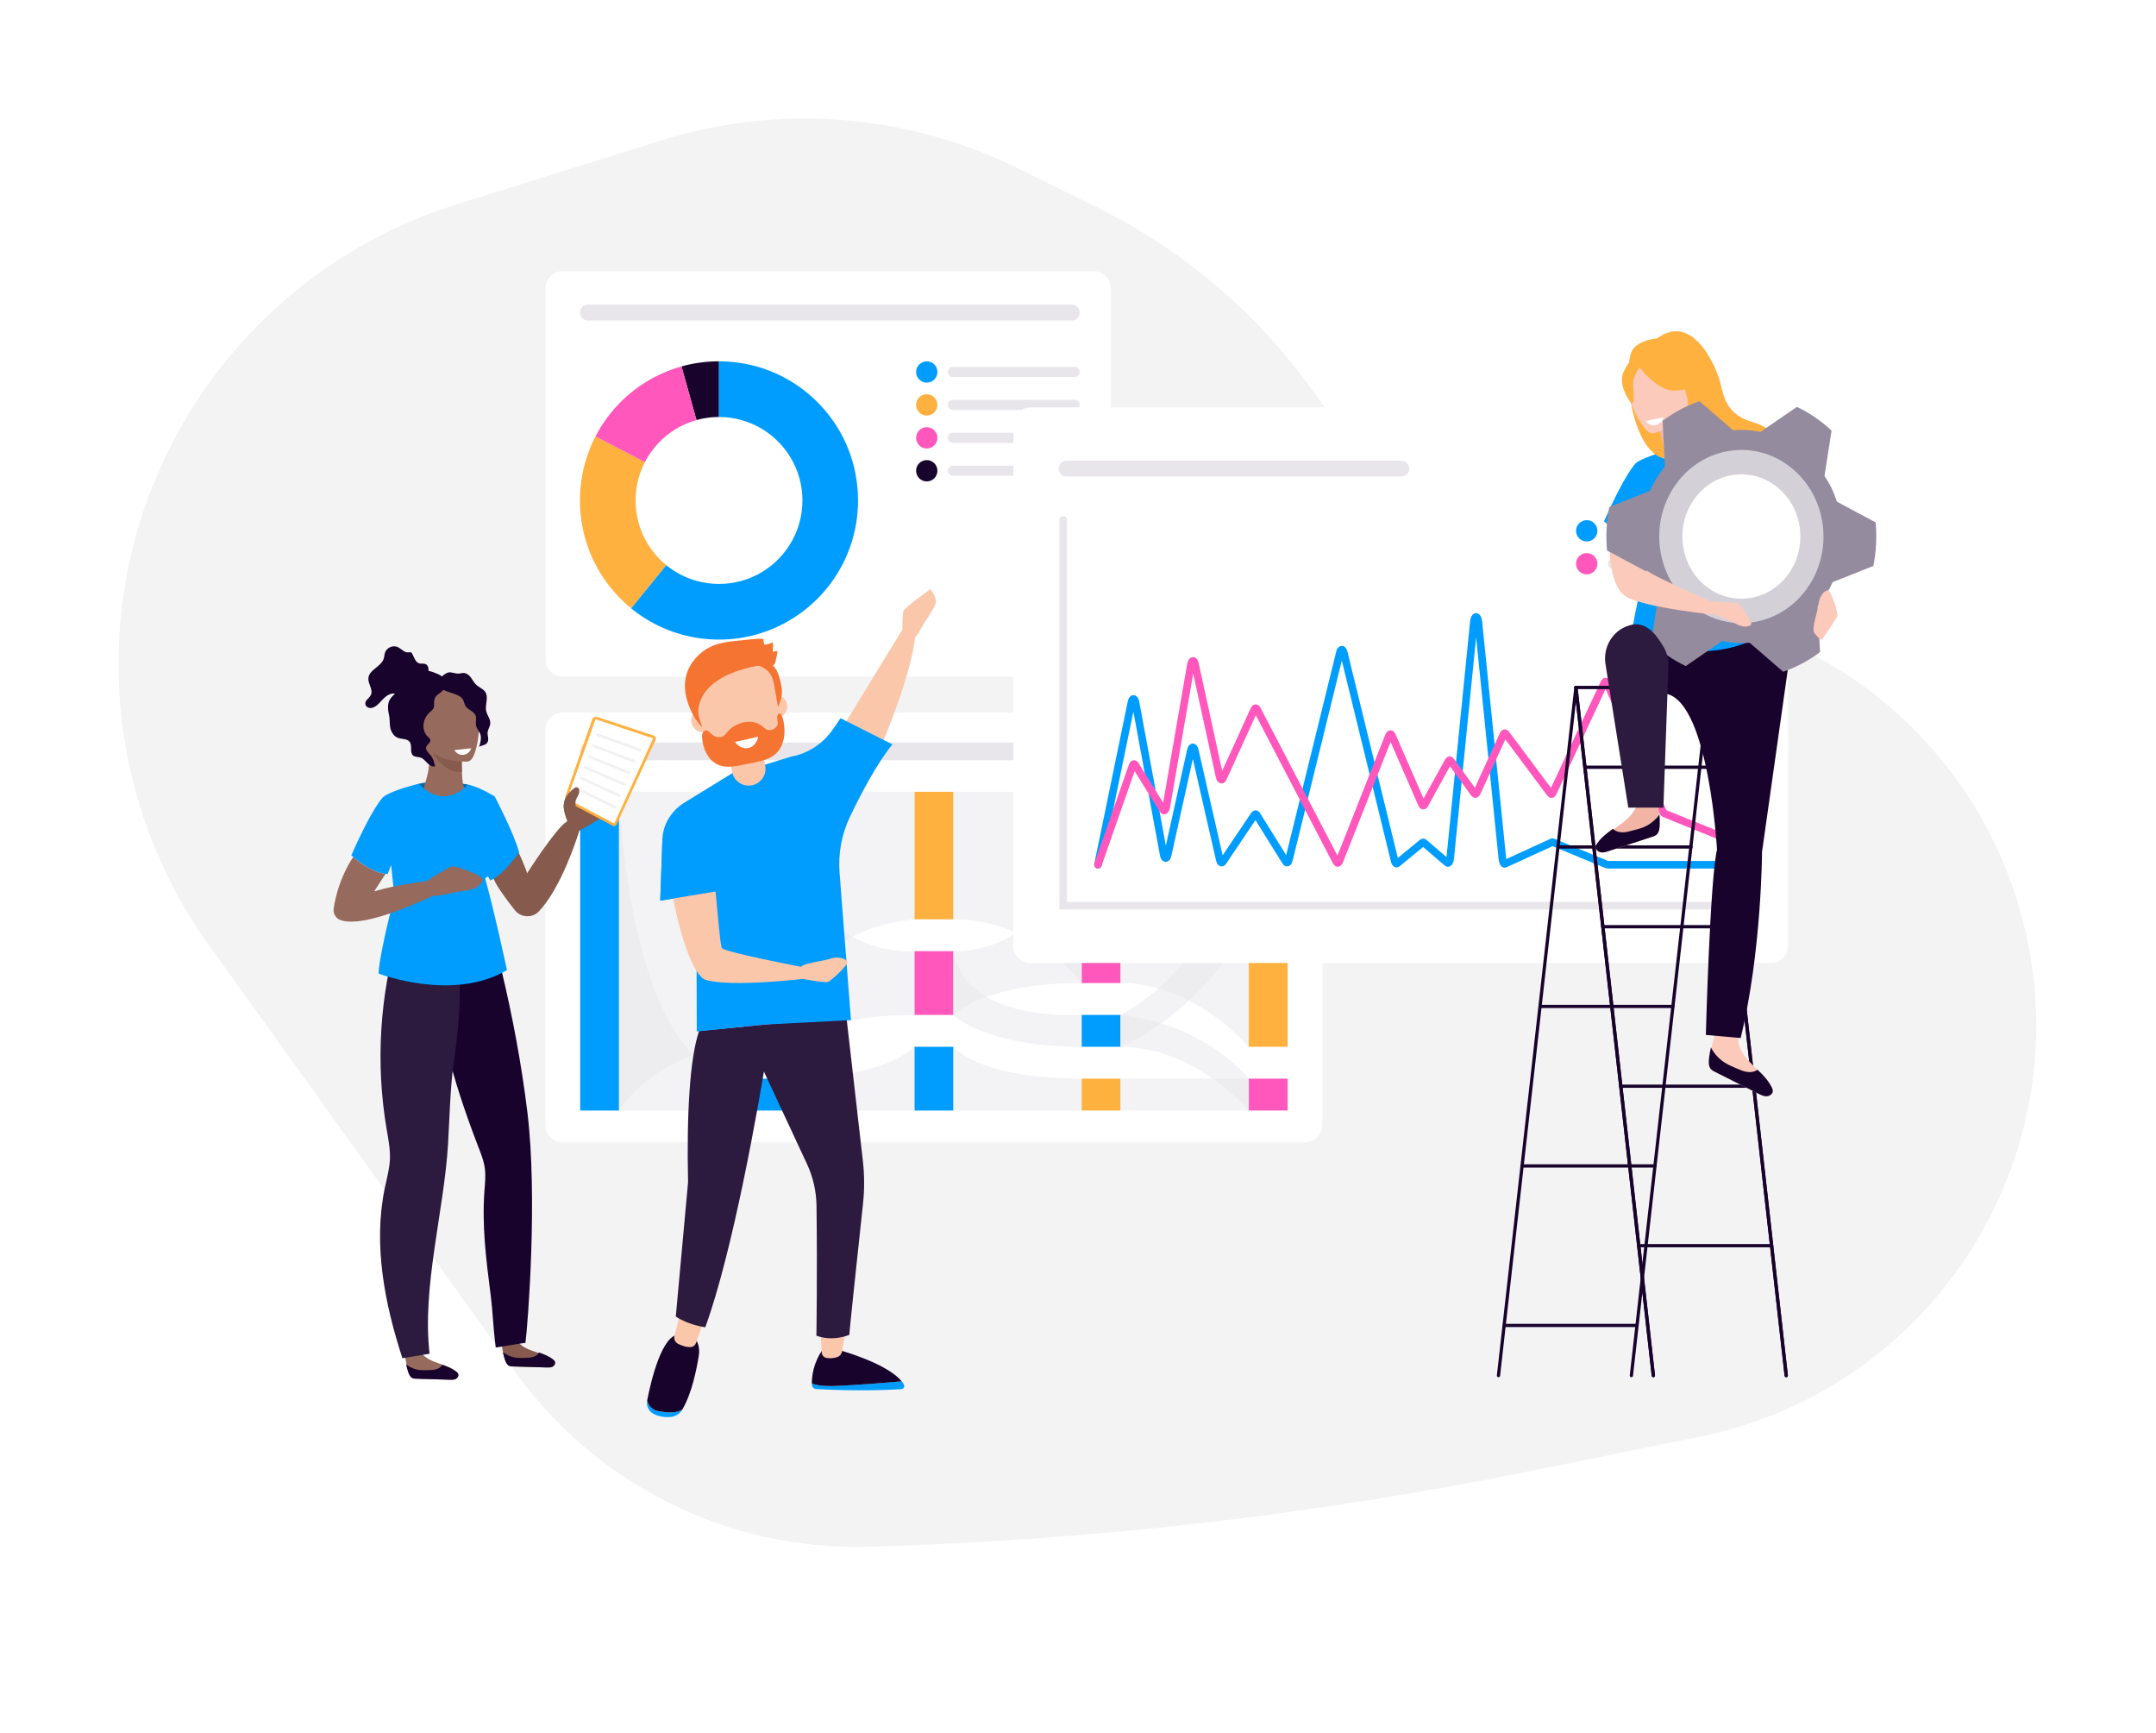 <svg width="1328" height="1067" viewBox="0 0 1328 1067" fill="none" xmlns="http://www.w3.org/2000/svg">
<g clip-path="url(#clip0_1017_1294)">
<path d="M407.313 86.479L281.257 125.83C223.61 143.825 172.822 178.995 135.691 226.628C54.778 330.434 51.924 475.139 128.697 582.048L317.413 844.87C367.443 914.555 448.792 954.862 534.542 952.475C672.097 948.635 809.059 932.965 943.926 905.631L1047.08 884.72C1196.79 854.376 1287.66 701.504 1242.78 555.492C1214.63 463.952 1138.18 395.481 1044.11 377.559L1009.46 370.959C928.723 355.579 857.107 309.44 809.734 242.277C775.291 193.451 729.173 154.026 675.583 127.595L626.954 103.612C558.649 69.916 480.008 63.783 407.313 86.479Z" fill="#F3F3F4"/>
<g filter="url(#filter0_d_1017_1294)">
<path d="M803.974 438.825H346.527C340.713 438.825 336 443.539 336 449.354V692.831C336 698.647 340.713 703.361 346.527 703.361H803.974C809.788 703.361 814.501 698.647 814.501 692.831V449.354C814.501 443.539 809.788 438.825 803.974 438.825Z" fill="white"/>
</g>
<path d="M693.441 457.265H362.265C359.554 457.265 357.356 459.463 357.356 462.174V463.24C357.356 465.951 359.554 468.149 362.265 468.149H693.441C696.152 468.149 698.349 465.951 698.349 463.24V462.174C698.349 459.463 696.152 457.265 693.441 457.265Z" fill="#E8E6EA"/>
<path d="M381.292 487.589H357.356V683.868H381.292V487.589Z" fill="#009DFF"/>
<path d="M484.258 487.589H460.322V644.607H484.258V487.589Z" fill="#FF57BB"/>
<path d="M484.258 664.23H460.322V683.854H484.258V664.23Z" fill="#009DFF"/>
<path d="M587.212 487.589H563.276V566.098H587.212V487.589Z" fill="#FFB140"/>
<path d="M587.212 585.722H563.276V624.983H587.212V585.722Z" fill="#FF57BB"/>
<path d="M587.212 644.607H563.276V683.869H587.212V644.607Z" fill="#009DFF"/>
<path d="M690.177 487.589H666.241V605.359H690.177V487.589Z" fill="#FF57BB"/>
<path d="M690.177 664.23H666.241V683.854H690.177V664.23Z" fill="#FFB140"/>
<path d="M690.177 624.982H666.241V644.606H690.177V624.982Z" fill="#009DFF"/>
<path d="M793.144 487.589H769.208V566.098H793.144V487.589Z" fill="#009DFF"/>
<path d="M793.144 664.23H769.208V683.854H793.144V664.23Z" fill="#FF57BB"/>
<path d="M793.144 585.723H769.208V644.608H793.144V585.723Z" fill="#FFB140"/>
<path opacity="0.5" d="M381.292 683.868C381.292 683.868 404.846 644.607 460.31 644.607V487.589H381.292V683.868Z" fill="#E8E6EA"/>
<path opacity="0.5" d="M460.323 664.232V683.856H381.306V487.576C381.306 487.576 386.201 664.218 460.323 664.218V664.232Z" fill="#E8E6EA"/>
<path opacity="0.5" d="M484.258 683.869H563.275V644.607C563.275 644.607 546.103 664.231 484.258 664.231V683.855V683.869Z" fill="#E8E6EA"/>
<path opacity="0.5" d="M484.258 487.589H563.275V566.098C563.275 566.098 484.521 569.731 484.521 644.87L484.258 487.589Z" fill="#E8E6EA"/>
<path opacity="0.5" d="M484.521 644.87C484.521 644.87 503.404 624.983 563.275 624.983V585.722C563.275 585.722 484.258 592.948 484.258 487.589L484.521 644.87Z" fill="#E8E6EA"/>
<path opacity="0.5" d="M587.225 487.589H666.242V605.359C666.242 605.359 637.241 566.098 587.225 566.098V487.589Z" fill="#E8E6EA"/>
<path opacity="0.5" d="M587.225 624.983C587.225 624.983 605.66 605.359 666.242 605.359V487.589C666.242 487.589 661.821 585.722 587.225 585.722V624.983Z" fill="#E8E6EA"/>
<path opacity="0.5" d="M666.242 664.231V683.855H587.225V644.594C587.225 644.594 601.949 664.218 666.242 664.218V664.231Z" fill="#E8E6EA"/>
<path opacity="0.5" d="M587.225 624.984C587.225 624.984 606.476 644.608 666.242 644.608V624.984C666.242 624.984 594.883 630.327 587.225 585.723" fill="#E8E6EA"/>
<path opacity="0.5" d="M690.191 605.359C690.191 605.359 729.93 602.187 769.209 644.62V585.735C769.209 585.735 690.191 559.096 690.191 487.602V605.372V605.359Z" fill="#E8E6EA"/>
<path opacity="0.5" d="M690.191 644.607C736.194 644.607 769.209 683.869 769.209 683.869V664.245C737.036 627.774 690.191 624.983 690.191 624.983V644.607Z" fill="#E8E6EA"/>
<path opacity="0.5" d="M769.209 664.23H690.191V683.854H769.209V664.23Z" fill="#E8E6EA"/>
<path opacity="0.5" d="M690.191 624.983C690.191 624.983 762.274 591.131 769.209 487.589V566.098C769.209 566.098 747.629 618.047 690.191 644.607" fill="#E8E6EA"/>
<g filter="url(#filter1_d_1017_1294)">
<path d="M673.729 167H346.54C340.726 167 336.013 171.714 336.013 177.529V406.147C336.013 411.962 340.726 416.676 346.54 416.676H673.729C679.543 416.676 684.256 411.962 684.256 406.147V177.529C684.256 171.714 679.543 167 673.729 167Z" fill="white"/>
</g>
<path d="M400.884 337.824C398.2 334.034 396.015 329.861 394.436 325.4C392.897 321.069 391.936 316.463 391.607 311.685C391.528 310.527 391.476 309.356 391.476 308.184C391.476 304.604 391.844 301.103 392.541 297.721C393.502 293.061 395.107 288.639 397.239 284.533L382.028 276.649L366.803 268.752C363.25 275.596 360.605 282.98 359 290.745C357.842 296.378 357.224 302.209 357.224 308.184C357.224 310.145 357.289 312.093 357.421 314.028C357.961 321.991 359.579 329.664 362.145 336.877C364.777 344.313 368.408 351.275 372.882 357.593C377.396 363.976 382.765 369.715 388.818 374.65L399.634 361.357L410.45 348.064C406.819 345.103 403.608 341.654 400.897 337.824H400.884Z" fill="#FFB140"/>
<path d="M419.753 225.648L424.385 242.166L429.003 258.671C433.412 257.433 438.057 256.762 442.873 256.762V222.489C434.859 222.489 427.109 223.595 419.753 225.648Z" fill="#18032C"/>
<path d="M424.385 242.179L419.754 225.661C412.135 227.793 404.95 230.939 398.344 234.953C391.66 239.033 385.567 243.995 380.251 249.694C374.948 255.38 370.396 261.79 366.79 268.752L382.015 276.649L397.226 284.533C399.397 280.348 402.121 276.505 405.305 273.096C408.503 269.674 412.135 266.686 416.161 264.251C420.122 261.842 424.438 259.96 429.004 258.684L424.385 242.179Z" fill="#FF57BB"/>
<path d="M526.76 290.745C525.154 282.98 522.496 275.596 518.957 268.752C515.338 261.776 510.798 255.38 505.495 249.694C500.179 243.995 494.1 239.033 487.402 234.953C480.797 230.939 473.612 227.78 465.993 225.661C458.638 223.608 450.887 222.502 442.873 222.502V256.775C447.676 256.775 452.335 257.446 456.743 258.683C461.309 259.96 465.625 261.842 469.585 264.251C473.599 266.699 477.244 269.686 480.428 273.095C483.613 276.504 486.336 280.347 488.508 284.533C490.639 288.639 492.245 293.061 493.205 297.721C493.903 301.103 494.271 304.591 494.271 308.184C494.271 309.369 494.218 310.527 494.14 311.685C493.824 316.463 492.85 321.069 491.31 325.4C489.731 329.861 487.547 334.034 484.863 337.824C482.152 341.654 478.941 345.103 475.309 348.064C471.704 350.999 467.677 353.46 463.348 355.342C459.124 357.185 454.598 358.462 449.861 359.107C447.571 359.422 445.242 359.593 442.86 359.593C440.479 359.593 438.15 359.422 435.86 359.107C431.136 358.462 426.609 357.185 422.372 355.342C418.043 353.46 414.03 350.999 410.411 348.064L399.595 361.357L388.778 374.65C394.792 379.547 401.49 383.653 408.714 386.785C415.767 389.852 423.307 391.984 431.189 393.064C435.005 393.577 438.9 393.853 442.847 393.853C446.795 393.853 450.703 393.577 454.506 393.064C462.388 391.997 469.928 389.852 476.981 386.785C484.192 383.653 490.889 379.547 496.916 374.65C502.969 369.728 508.338 363.989 512.851 357.593C517.325 351.262 520.957 344.3 523.589 336.877C526.154 329.651 527.773 321.991 528.312 314.028C528.444 312.093 528.51 310.145 528.51 308.184C528.51 302.209 527.905 296.378 526.733 290.745H526.76Z" fill="#009DFF"/>
<path d="M660.149 187.571H362.119C359.408 187.571 357.211 189.769 357.211 192.481V192.494C357.211 195.205 359.408 197.403 362.119 197.403H660.149C662.86 197.403 665.057 195.205 665.057 192.494V192.481C665.057 189.769 662.86 187.571 660.149 187.571Z" fill="#E8E6EA"/>
<path d="M661.926 225.937H586.975C585.245 225.937 583.843 227.336 583.843 229.062C583.843 230.789 585.245 232.188 586.975 232.188H661.926C663.656 232.188 665.058 230.789 665.058 229.062C665.058 227.336 663.656 225.937 661.926 225.937Z" fill="#E8E6EA"/>
<path d="M570.842 235.637C574.468 235.637 577.408 232.697 577.408 229.07C577.408 225.442 574.468 222.502 570.842 222.502C567.215 222.502 564.275 225.442 564.275 229.07C564.275 232.697 567.215 235.637 570.842 235.637Z" fill="#009DFF"/>
<path d="M661.926 246.22H586.975C585.245 246.22 583.843 247.619 583.843 249.346C583.843 251.072 585.245 252.472 586.975 252.472H661.926C663.656 252.472 665.058 251.072 665.058 249.346C665.058 247.619 663.656 246.22 661.926 246.22Z" fill="#E8E6EA"/>
<path d="M570.842 255.906C574.468 255.906 577.408 252.965 577.408 249.338C577.408 245.711 574.468 242.771 570.842 242.771C567.215 242.771 564.275 245.711 564.275 249.338C564.275 252.965 567.215 255.906 570.842 255.906Z" fill="#FFB140"/>
<path d="M661.926 266.488H586.975C585.245 266.488 583.843 267.888 583.843 269.614C583.843 271.341 585.245 272.74 586.975 272.74H661.926C663.656 272.74 665.058 271.341 665.058 269.614C665.058 267.888 663.656 266.488 661.926 266.488Z" fill="#E8E6EA"/>
<path d="M570.843 276.189C574.469 276.189 577.409 273.249 577.409 269.621C577.409 265.994 574.469 263.054 570.843 263.054C567.216 263.054 564.276 265.994 564.276 269.621C564.276 273.249 567.216 276.189 570.843 276.189Z" fill="#FF57BB"/>
<path d="M661.926 286.772H586.975C585.245 286.772 583.843 288.172 583.843 289.898C583.843 291.625 585.245 293.024 586.975 293.024H661.926C663.656 293.024 665.058 291.625 665.058 289.898C665.058 288.172 663.656 286.772 661.926 286.772Z" fill="#E8E6EA"/>
<path d="M570.843 296.459C574.469 296.459 577.409 293.518 577.409 289.891C577.409 286.264 574.469 283.323 570.843 283.323C567.216 283.323 564.276 286.264 564.276 289.891C564.276 293.518 567.216 296.459 570.843 296.459Z" fill="#18032C"/>
<g filter="url(#filter2_d_1017_1294)">
<path d="M1090.82 250.879H634.701C628.887 250.879 624.174 255.593 624.174 261.408V582.46C624.174 588.275 628.887 592.989 634.701 592.989H1090.82C1096.63 592.989 1101.35 588.275 1101.35 582.46V261.408C1101.35 255.593 1096.63 250.879 1090.82 250.879Z" fill="white"/>
</g>
<path d="M654.846 320.174V557.741H1069.42" stroke="#E8E6EA" stroke-width="4.666" stroke-miterlimit="10" stroke-linecap="round"/>
<path d="M676.281 532.499L696.927 432.431C697.506 429.601 698.914 429.707 699.454 432.602L716.744 526.168C717.27 529.024 718.639 529.182 719.244 526.458L733.495 462.137C734.061 459.57 735.337 459.544 735.929 462.084L751.299 529.34C751.707 531.13 752.509 531.749 753.167 530.775L772.695 501.753C773.129 501.122 773.629 501.135 774.05 501.819L792.051 530.683C792.696 531.709 793.498 531.183 793.933 529.432L825.316 401.817C825.895 399.448 827.106 399.448 827.684 401.817L859.028 530.051C859.384 531.512 860.015 532.157 860.607 531.683L876.214 518.85C876.477 518.64 876.753 518.64 877.016 518.863L891.478 531.288C892.254 531.946 893.057 530.656 893.28 528.379L907.821 382.983C908.228 378.89 910.202 378.876 910.61 382.97L925.414 528.906C925.624 530.959 926.308 532.249 927.032 531.92L956.047 518.627C956.192 518.561 956.336 518.561 956.468 518.627L989.957 532.459C990.023 532.486 990.088 532.499 990.154 532.499H1069.62" stroke="#009DFF" stroke-width="4.666" stroke-miterlimit="10" stroke-linecap="round"/>
<path d="M676.281 532.498L697.532 471.717C697.993 470.401 698.69 470.125 699.243 471.033L716.389 498.633C717.112 499.791 718.02 498.975 718.389 496.817L733.548 409.292C734.061 406.344 735.469 406.133 736.074 408.923L751.18 478.167C751.641 480.259 752.601 480.773 753.286 479.285L772.576 436.918C773.063 435.839 773.734 435.786 774.247 436.76L823.184 530.734C823.724 531.774 824.434 531.642 824.934 530.392L855.541 453.081C856.068 451.751 856.844 451.699 857.384 452.949L875.806 495.211C876.293 496.317 876.95 496.422 877.464 495.474L892.188 468.756C892.609 467.993 893.122 467.914 893.57 468.519L908.136 488.617C908.623 489.288 909.189 489.117 909.623 488.183L926.045 452.291C926.466 451.356 927.032 451.185 927.519 451.83L955.021 488.67C955.494 489.315 956.06 489.143 956.481 488.235L988.18 420.506C988.707 419.374 989.43 419.413 989.944 420.598L1024.35 500.015C1024.55 500.489 1024.8 500.792 1025.05 500.884L1069.42 518.797" stroke="#FF57BB" stroke-width="4.666" stroke-miterlimit="10" stroke-linecap="round"/>
<path d="M863.16 283.678H657.004C654.293 283.678 652.096 285.876 652.096 288.587V288.6C652.096 291.312 654.293 293.509 657.004 293.509H863.16C865.871 293.509 868.068 291.312 868.068 288.6V288.587C868.068 285.876 865.871 283.678 863.16 283.678Z" fill="#E8E6EA"/>
<path d="M1068.44 323.74H993.484C991.755 323.74 990.353 325.14 990.353 326.866C990.353 328.593 991.755 329.992 993.484 329.992H1068.44C1070.17 329.992 1071.57 328.593 1071.57 326.866C1071.57 325.14 1070.17 323.74 1068.44 323.74Z" fill="#E8E6EA"/>
<path d="M977.351 333.441C980.978 333.441 983.917 330.501 983.917 326.873C983.917 323.246 980.978 320.306 977.351 320.306C973.725 320.306 970.785 323.246 970.785 326.873C970.785 330.501 973.725 333.441 977.351 333.441Z" fill="#009DFF"/>
<path d="M1068.44 344.025H993.484C991.755 344.025 990.353 345.425 990.353 347.151C990.353 348.878 991.755 350.277 993.484 350.277H1068.44C1070.17 350.277 1071.57 348.878 1071.57 347.151C1071.57 345.425 1070.17 344.025 1068.44 344.025Z" fill="#E8E6EA"/>
<path d="M977.351 353.711C980.978 353.711 983.917 350.771 983.917 347.144C983.917 343.517 980.978 340.576 977.351 340.576C973.725 340.576 970.785 343.517 970.785 347.144C970.785 350.771 973.725 353.711 977.351 353.711Z" fill="#FF57BB"/>
<path d="M1052.55 423.355L1100.24 847.081" stroke="#18032C" stroke-width="2.076" stroke-linecap="round" stroke-linejoin="round"/>
<path d="M256.5 431L266.5 422.5L291 426V434.5L281.5 437.5L271.5 460.5L264.5 468L259 460.5L256.5 445V431Z" fill="#966A5C"/>
<path d="M263.671 414.81C263.4 416.184 262.914 417.896 263.366 419.271C263.92 421.039 265.186 420.622 266 421.985C265.604 423.044 263.762 422.909 263.366 423.968C263.231 424.339 263.321 424.768 263.298 425.162C263.185 426.818 261.106 427.617 259.444 427.437C257.76 427.279 256.121 426.581 254.482 426.908C252.73 427.279 251.362 428.811 249.587 429.025C247.372 429.307 245.439 427.505 243.223 427.144C240.94 426.773 238.679 427.978 236.972 429.51C235.243 431.053 233.875 432.934 232.055 434.387C230.925 435.288 229.546 436.043 228.11 435.998C226.652 435.953 225.16 434.917 225.013 433.486C224.787 431.233 227.534 429.927 228.472 427.876C229.953 424.677 226.63 421.163 226.901 417.637C227.297 412.422 234.768 410.574 236.362 405.607C236.758 404.368 236.735 403.05 237.165 401.833C238.159 398.871 241.946 397.17 244.828 398.409C247.157 399.4 248.977 401.969 251.52 401.743C252.074 401.676 252.65 401.518 253.159 401.743C253.51 401.923 253.736 402.25 253.916 402.599C255.16 404.875 255.906 407.961 258.415 408.558C259.591 408.84 260.902 408.446 262.032 408.885C264.09 409.707 264.203 412.546 263.762 414.708V414.754L263.694 414.799L263.671 414.81Z" fill="#18032C"/>
<path d="M970.697 423.357H1052.54" stroke="#18032C" stroke-width="2" stroke-linecap="round" stroke-linejoin="round"/>
<path d="M923.001 847.073L970.696 423.357L1018.39 847.073" stroke="#18032C" stroke-width="2" stroke-linecap="round" stroke-linejoin="round"/>
<path d="M1004.86 847.073L1052.54 423.357L1100.24 847.073" stroke="#18032C" stroke-width="2" stroke-linecap="round" stroke-linejoin="round"/>
<path d="M959.769 521.571H1041.62" stroke="#18032C" stroke-width="2" stroke-linecap="round" stroke-linejoin="round"/>
<path d="M987.281 570.666H1069.13" stroke="#18032C" stroke-width="2" stroke-linecap="round" stroke-linejoin="round"/>
<path d="M948.912 619.772H1030.44" stroke="#18032C" stroke-width="2" stroke-linecap="round" stroke-linejoin="round"/>
<path d="M998.331 668.88H1080.18" stroke="#18032C" stroke-width="2" stroke-linecap="round" stroke-linejoin="round"/>
<path d="M937.562 717.986H1019.42" stroke="#18032C" stroke-width="2" stroke-linecap="round" stroke-linejoin="round"/>
<path d="M1009.38 767.094H1091.24" stroke="#18032C" stroke-width="2" stroke-linecap="round" stroke-linejoin="round"/>
<path d="M926.674 816.2H1007.97" stroke="#18032C" stroke-width="2" stroke-linecap="round" stroke-linejoin="round"/>
<path d="M1018.83 325.144H1100.67" stroke="#E45B5D" stroke-width="2" stroke-miterlimit="10"/>
<path d="M1018.83 374.25H1100.67" stroke="#E45B5D" stroke-width="2" stroke-miterlimit="10"/>
<path d="M976.227 472.464H1058.07" stroke="#18032C" stroke-width="2" stroke-linecap="round" stroke-linejoin="round"/>
<path d="M1057.14 631.552C1056.27 638.775 1053.86 644.285 1053 651.497C1052.71 653.884 1052.51 656.603 1054.04 658.388C1054.75 659.218 1055.72 659.716 1056.7 660.194C1065.57 664.656 1074.43 669.118 1083.31 673.581C1084.88 674.37 1086.53 675.169 1088.3 675.086C1090.05 674.982 1091.92 673.653 1092 671.837C1092.04 671.007 1091.71 670.208 1091.36 669.471C1086.35 659 1070.46 652.421 1070.5 638.775C1065.35 634.208 1063.09 634.457 1057.15 631.552H1057.14Z" fill="#FBCABA"/>
<path d="M1104.13 391.695L1085.33 524.611C1085.33 524.611 1085.14 586.119 1072.16 639.22L1050.73 637.301C1050.73 637.301 1053.26 541.578 1057.6 523.231C1057.6 523.231 1052.71 434.295 1027.06 427.404C1001.41 420.514 1008.18 395.317 1008.18 395.317L1022.96 385.604L1104.13 391.685V391.695Z" fill="#18032C"/>
<path d="M1029.59 277C1029.59 277 1013.48 280.663 1007.57 285.198C1007.57 285.198 1000.84 291.726 988 321.094C988 321.094 1001.02 332.686 1010.43 332.51L1012.52 326.978L1014.56 345.959C1014.56 345.959 1004.96 383.339 1004.81 393.862C1004.81 393.862 1050.5 411.514 1083.9 391.724C1083.9 391.724 1075.6 353.223 1070.43 335.26C1070.43 335.26 1078.01 330.32 1079.64 321.125C1081.27 311.931 1076.36 284.794 1076.36 284.794C1076.36 284.794 1066.67 278.795 1059.73 277.436C1059.73 277.436 1046.01 294.03 1029.59 277.01V277Z" fill="#009DFF"/>
<path d="M994 312C988.375 336.429 991.932 361.963 1001.53 367.276C1014.81 374.634 1056.98 378.639 1056.98 378.639L1057.6 371.956C1057.6 371.956 1015.72 353.931 1014.41 351.17C1013.45 349.167 1027.82 326.573 1029.5 304.5L994 312Z" fill="#FBCABA"/>
<path d="M1020.57 208.449C1018.71 208.449 1016.76 209.01 1016.76 209.01C1013.74 209.663 1009.56 211.075 1006.58 214.063C998.674 222.013 1003.64 272.012 1021.78 281.196L1024.5 282.254C1044.68 288.626 1081.18 320.776 1082.5 328.009C1082.5 328.009 1095.17 301.266 1095.34 301.09C1095.34 301.09 1109.03 268.276 1079.56 259.932C1064.58 255.688 1061.82 245.622 1059.91 236.759C1058 227.876 1043.44 191.472 1020.58 208.46V208.439L1020.57 208.449Z" fill="#FFB140"/>
<path d="M1025.68 282.442C1026.62 281.622 1025.65 277.015 1024.3 272.231C1022.69 266.544 1020.56 260.618 1020.56 260.618L1038.6 251.455L1039.68 250.915C1043.8 265.828 1049.9 271.473 1051.01 273.912C1053.32 279.028 1041.44 289.457 1035.26 291.045C1025.82 293.453 1025.61 282.494 1025.68 282.432V282.442Z" fill="#FBCABA"/>
<path d="M1038.85 252.056C1038 257.961 1034.99 269.024 1024.32 272.313C1022.75 266.803 1020.66 261.074 1020.66 261.074L1038.85 252.046V252.056Z" fill="#F2B5A5"/>
<path d="M1039.72 249.004L1011.59 254.795L1008.17 249.481C996.433 234.226 1000.85 226.215 1004.34 222.105C1008.7 216.948 1014.29 214.769 1014.29 214.769C1033.24 206.394 1041.46 225.343 1042.01 230.926C1042.77 238.741 1039.73 248.994 1039.73 248.994L1039.72 249.004Z" fill="#FFB140"/>
<path d="M1018.39 266.853C1011.75 268.171 1001.67 243.068 1001.51 237.568C1001.33 232.078 1002.79 225.343 1019.02 221.783C1035.25 218.234 1034.91 229.452 1039.22 244.873C1043.53 260.284 1018.4 266.863 1018.4 266.863H1018.39V266.853Z" fill="#FBCABA"/>
<path d="M1031.46 221.109C1036.26 231.953 1046.04 236.198 1046.04 236.198C1046.04 236.198 1042.33 240.328 1031.18 240.515C1020.03 240.702 1008.12 224.108 1008.12 224.108C1010.77 213.865 1031.47 221.109 1031.47 221.109H1031.46Z" fill="#FFB140"/>
<path d="M1010.32 225.522C1010.32 225.522 1004.39 219.566 1000.09 228.854C996.027 237.623 1004.96 248.633 1004.96 248.633C1007.53 248.218 1005.79 239.833 1005.97 235.475C1006.15 231.116 1010.34 225.522 1010.34 225.522H1010.33H1010.32Z" fill="#FFB140"/>
<path d="M1024.57 256.955L1013.58 259.259C1015.07 261.22 1017.46 262.268 1019.85 261.77C1022.25 261.272 1024 259.342 1024.59 256.955H1024.57Z" fill="white"/>
<path d="M1128.2 300.691C1126.9 297.994 1125.41 295.486 1123.82 293.063L1128.16 265.204C1121.76 259.142 1114.54 254.216 1106.81 250.547L1084.39 265.931C1078.87 264.802 1073.18 264.435 1067.49 264.915L1046.82 247.048C1042.82 248.423 1038.88 250.132 1035.02 252.193C1031.16 254.254 1027.52 256.591 1024.11 259.169L1025.53 287.295C1021.79 291.846 1018.71 296.887 1016.3 302.254L991.27 312.212C989.518 320.955 989.015 329.984 989.864 339.015L1013.74 351.788C1014.66 354.571 1015.68 357.321 1016.98 360.018C1018.27 362.714 1019.77 365.222 1021.36 367.645L1017.01 395.504C1023.41 401.566 1030.64 406.492 1038.36 410.162L1060.78 394.778C1066.31 395.906 1072 396.274 1077.69 395.793L1098.36 413.66C1102.36 412.286 1106.29 410.576 1110.16 408.515C1114.02 406.455 1117.66 404.117 1121.07 401.539L1119.65 373.413C1123.38 368.863 1126.47 363.821 1128.87 358.454L1153.91 348.496C1155.66 339.753 1156.16 330.724 1155.31 321.693L1131.43 308.92C1130.52 306.137 1129.49 303.387 1128.2 300.691Z" fill="#958B9E"/>
<path d="M1066.33 277.494C1038.61 281.151 1018.95 307.798 1022.41 337.011C1025.88 366.224 1051.16 386.941 1078.88 383.284C1106.6 379.626 1126.26 352.979 1122.79 323.766C1119.33 294.553 1094.04 273.836 1066.33 277.494Z" fill="#D4D0D7"/>
<path d="M1068.09 292.391C1048.18 295.018 1034.06 314.16 1036.55 335.146C1039.04 356.132 1057.2 371.014 1077.11 368.386C1097.02 365.759 1111.15 346.617 1108.66 325.631C1106.17 304.646 1088.01 289.764 1068.09 292.391Z" fill="white"/>
<path d="M555.899 387.553C555.899 387.553 566.101 362.2 563.911 389.96C561.732 417.72 539.202 467.782 539.202 467.782L513.237 457.414L555.889 387.563L555.899 387.553Z" fill="#FAC7AA"/>
<path d="M555.399 850.641C555.897 851.253 556.354 851.865 556.728 852.488C557.485 853.754 556.603 855.352 555.129 855.446C547.99 855.881 527.94 856.795 502.744 855.383C501.322 855.29 500.18 854.169 500.118 852.768C500.087 852.498 500.087 852.218 500.087 851.917C502.744 852.976 507.362 853.765 515.373 853.412C528.719 852.831 545.634 851.461 555.378 850.62H555.389L555.399 850.641Z" fill="#009DFF"/>
<path d="M515.364 853.443C507.353 853.806 502.735 853.007 500.078 851.949C500.016 847.59 500.867 839.485 506.782 830.955H515.385C515.385 830.955 545.812 838.884 555.391 850.652C545.646 851.492 528.731 852.862 515.385 853.443H515.364Z" fill="#18032C"/>
<path d="M521.364 816.916L518.583 832.409C518.303 833.945 517.182 835.211 515.687 835.709C513.249 836.529 510.955 836.488 509.233 836.249C507.5 836 506.213 834.547 506.13 832.824L505.32 816.905H521.354L521.364 816.916Z" fill="#FAC7AA"/>
<path d="M405.622 868.979C412.668 870.265 417.151 870.006 420.327 867.982L420.295 868.024C418.697 870.743 415.792 872.445 412.606 872.611C409.648 872.777 405.829 872.445 402.353 870.535C399.468 868.968 398.025 865.637 398.648 862.441C398.658 862.42 398.658 862.399 398.658 862.368C399.468 865.398 401.377 868.231 405.601 868.999H405.611L405.622 868.979Z" fill="#009DFF"/>
<path d="M425.517 821.813C425.517 821.813 431.982 825.414 430.394 835.054C429.003 843.533 426.129 858.061 420.286 867.982C417.111 870.016 412.628 870.255 405.581 868.979C401.358 868.221 399.448 865.378 398.639 862.347C400.859 850.953 407.636 821.522 418.429 821.813H425.517Z" fill="#18032C"/>
<path d="M419.371 807.014L434.46 810.625L428.679 827.094C428.233 828.36 427.123 829.305 425.784 829.471C422.93 829.813 419.827 828.63 417.627 827.499C415.853 826.586 414.939 824.614 415.417 822.694L419.36 807.045V807.014H419.371Z" fill="#FAC7AA"/>
<path d="M521.343 626.208L430.653 634.811C424.863 651.415 422.891 686.439 423.815 728.043L416.26 810.731C424.489 816.148 434.431 817.331 434.431 817.331C443.013 793.753 451.201 759.455 457.583 728.883C465.377 691.597 470.524 659.852 470.524 659.852L497.08 716.804C500.826 724.857 502.809 733.605 502.933 742.467C503.473 784.019 502.871 822.53 502.871 822.53C513.456 826.38 523.169 821.959 523.169 821.959C522.972 821.524 528.784 767.145 531.565 741.347C532.519 732.495 532.488 723.58 531.471 714.739L521.353 626.197H521.343V626.208Z" fill="#2D1A3F"/>
<path d="M573.096 362.814C573.096 362.814 575.991 366.426 576.5 369.882C577.008 373.327 569.422 382.573 566.942 387.814C564.452 393.055 559.968 395.535 557.582 394.933C555.195 394.331 555.714 378.329 556.533 376.15C557.353 373.97 573.106 362.814 573.106 362.814H573.096Z" fill="#FAC7AA"/>
<path d="M443.626 548.51L406.682 554.623V554.602L408.01 517.014C408.031 516.516 408.062 516.029 408.093 515.541C408.809 506.928 413.79 499.238 421.065 494.578L457.283 472.277L462.969 477.476C466.913 475.712 467.453 476.449 466.996 472.152L487.813 465.77H487.803C488.851 465.635 490.076 465.365 491.373 464.981C500.298 462.366 507.977 456.576 513.218 448.886L517.721 442.275L549.684 458.381C540.023 470.295 530.174 489.109 523.605 502.828C518.427 513.611 516.217 525.566 517.14 537.5L524.155 628.189L470.338 630.981L429.18 635.173L428.9 529.519" fill="#009DFF"/>
<path d="M433.299 501.676C433.299 501.676 423.472 495.72 413.976 507.042C404.481 518.363 420.722 599.267 434.804 603.439C450.433 608.067 495.606 602.712 495.606 602.712L494.745 595.645C494.745 595.645 446.676 586.419 444.673 583.846C442.67 581.283 438.312 502.994 433.31 501.676H433.299Z" fill="#FAC7AA"/>
<path d="M449.663 468.626L450.919 475.299C451.977 480.923 457.394 484.649 463.04 483.601C468.685 482.553 472.4 477.125 471.342 471.48L470.086 464.786" fill="#FAC7AA"/>
<path d="M430.84 436.767C427.374 437.825 425.195 441.364 425.88 445.006C426.565 448.649 429.896 451.139 433.507 450.859" fill="#FAC7AA"/>
<path d="M479.79 441.935C483.256 440.876 485.435 437.337 484.751 433.695C484.066 430.052 480.734 427.562 477.123 427.842" fill="#FAC7AA"/>
<path d="M461.13 409.608C456.543 407.097 459.397 404.969 464.295 405.249C466.163 405.374 467.979 405.893 469.712 406.609C471.787 407.47 474.071 408.176 475.845 409.66C478.19 411.601 479.353 414.631 480.173 417.578C480.681 419.384 481.086 421.21 481.407 423.047C481.957 426.15 481.553 429.367 480.442 432.314C479.934 433.632 479.456 434.857 479.187 435.365C478.574 436.548 479.062 435.002 478.232 434.182C477.173 433.134 476.291 431.93 475.959 430.467C474.807 425.289 472.649 420.266 469.286 416.177C466.983 413.396 464.243 411.32 461.119 409.618L461.13 409.608Z" fill="#F57432"/>
<path d="M447.673 466.548C445.535 464.991 442.806 465.219 440.46 464.14C436.04 462.127 434.234 456.357 432.947 451.282C431.847 446.882 430.726 442.461 429.616 438.051C428.402 433.277 427.198 428.14 428.62 423.564C429.543 420.596 431.484 418.178 433.632 416.185C441.737 408.703 453.266 406.493 463.924 408.838C468.106 409.751 472.527 411.619 474.852 415.635C476.18 417.939 476.678 420.648 477.124 423.294C478.442 430.942 479.75 438.57 481.068 446.218C481.379 448.065 481.69 449.954 481.452 451.791C480.673 457.613 474.893 460.394 469.881 462.21" fill="#FAC7AA"/>
<path d="M483.194 450.452C483.235 447.91 482.924 445.357 482.332 442.887C481.99 441.486 480.641 437.449 479.022 440.428C478.607 441.206 478.638 442.192 478.773 443.105C478.908 444.018 479.115 444.942 478.98 445.855C478.68 447.931 476.708 449.197 474.798 449.497C474.051 449.622 473.242 449.632 472.515 449.363C471.799 449.093 471.187 448.584 470.575 448.097C470.201 447.785 469.817 447.484 469.443 447.173C467.171 445.326 464.307 444.35 461.38 444.485C459.72 444.558 458.007 444.724 456.887 445.087C453.711 446.104 450.629 447.671 448.367 450.328C448.138 450.598 447.92 450.867 447.692 451.148C447.153 451.822 446.613 452.486 445.928 452.995C443.624 454.686 440.283 453.939 438.103 451.915C437.107 450.992 436.1 449.747 434.824 449.798C433.828 449.83 433.008 450.712 432.655 451.739C432.313 452.756 432.385 453.908 432.51 454.998C432.977 458.983 434.222 462.957 436.536 466.153C441.538 473.086 448.751 472.764 455.797 471.332C458.589 470.782 461.37 470.211 464.161 469.64C469.246 468.613 474.622 467.43 478.389 463.642C481.699 460.301 483.152 455.35 483.225 450.442V450.473L483.194 450.452ZM464.161 455.143C465.147 454.167 466.538 455.932 465.552 456.907C463.196 459.232 460.239 459.865 457.073 459.47C455.724 459.304 455.88 457.032 457.219 457.198C459.844 457.53 462.19 457.073 464.161 455.153V455.143Z" fill="#F57432"/>
<path d="M476 401.335L478.885 400.868C479.114 400.837 477.837 407.022 477.63 407.572C476.478 410.675 475.896 410.053 473.032 409.793C467.065 409.253 460.174 411.256 454.571 413.093C448.448 415.096 442.481 418.054 437.686 422.454C434.666 425.214 432.28 428.774 431.024 432.707C430.401 434.689 430.059 436.764 430.111 438.84C429.986 440.946 432.093 445.751 432.498 447.868C426.769 442.047 422.317 432.053 421.923 423.875C421.518 415.304 424.943 408.06 431.294 402.498C438.724 395.97 447.317 395.192 456.688 394.331C457.684 394.237 469.94 392.722 470.127 393.625C470.324 394.714 470.531 395.815 470.728 396.915C472.596 396.904 474.444 396.406 476.073 395.482C476.197 397.423 476.166 399.364 476 401.304V401.335Z" fill="#F57432"/>
<path d="M452.703 456.854C454.748 459.739 457.923 461.306 461.036 460.621C464.139 459.936 466.35 457.155 466.983 453.679L452.713 456.875L452.703 456.854Z" fill="white"/>
<path d="M490.841 602.123C490.841 602.123 491.391 597.941 493.352 595.44C495.303 592.928 506.189 592.098 511.212 590.427C516.245 588.757 520.697 590.147 521.807 592.098C522.907 594.049 512.042 603.814 510.091 604.655C508.14 605.496 490.851 602.144 490.851 602.144V602.123H490.841Z" fill="#FAC7AA"/>
<path d="M443.626 548.509L406.682 554.621V554.601L408.01 517.013L414.911 502.277L437.866 496.154L443.636 548.499L443.626 548.509Z" fill="#009DFF"/>
<path d="M288.103 483.099C288.103 483.099 269.839 479.779 257.977 482.664C246.116 485.549 272.661 497.047 272.661 497.047L290.386 489.056L288.114 483.099H288.103Z" fill="#0567A5"/>
<path d="M286.256 484.949C286.256 484.949 289.328 494.818 280.216 495.399C274.239 495.783 260.623 489.951 261.194 484.72C261.474 482.24 265.262 475.422 264.608 460.945L265.729 461.111L284.471 464.017C284.471 464.017 284.284 469.912 284.513 475.453C284.699 480.092 285.166 484.502 286.266 484.949H286.256Z" fill="#966A5C"/>
<path d="M284.536 464.462C284.536 464.462 284.329 470.18 284.536 475.525C274.076 475.691 268.181 466.714 265.701 461.691L284.536 464.441V464.462Z" fill="#865B4E"/>
<path d="M288.229 468.954C288.229 468.954 263.915 470.396 263.282 455.411C262.649 440.415 259.068 430.536 274.572 428.969C290.077 427.423 293.335 432.995 294.778 437.935C296.22 442.875 294.549 468.186 288.25 468.933L288.229 468.954Z" fill="#966A5C"/>
<path d="M285.446 464.847C287.729 464.598 289.535 462.959 290.293 460.779L279.832 461.921C281.057 463.872 283.174 465.096 285.446 464.827V464.847Z" fill="white"/>
<path d="M319.404 826.741C314.807 825.444 312.462 824.198 307.844 824.115C309.432 828.692 309.515 832.697 311.082 837.274C311.611 838.799 312.285 840.491 313.79 841.124C314.485 841.425 315.253 841.446 316.011 841.467C322.933 841.674 329.865 841.871 336.787 842.079C338.011 842.1 339.308 842.141 340.388 841.591C341.467 841.041 342.256 839.723 341.768 838.602C341.54 838.094 341.093 837.71 340.668 837.357C334.421 832.459 324.655 832.718 319.425 826.741" fill="#865B4E"/>
<path d="M341.778 838.46C342.266 839.622 341.477 840.982 340.377 841.573C339.277 842.144 338 842.123 336.755 842.082C329.781 841.874 322.818 841.656 315.865 841.449C315.107 841.449 314.34 841.407 313.644 841.086C312.14 840.411 311.465 838.668 310.936 837.08C310.427 835.534 310.064 834.07 309.773 832.628C311.704 834.195 314.049 835.253 316.488 835.824C318.075 836.187 319.705 836.25 321.355 836.208C322.984 836.167 324.593 836.167 326.222 836.021C328.598 835.814 330.985 834.818 332.002 832.867C335.115 833.946 338.187 835.129 340.688 837.163C341.134 837.526 341.581 837.92 341.809 838.46" fill="#18032C"/>
<path d="M270.473 582.59H283.206C288.291 582.268 297.288 582.694 304.833 582.019C306.14 581.895 308.475 595.645 308.735 596.766C315.708 625.854 321.229 655.243 324.851 684.944C331.161 736.531 325.297 814.061 323.647 827.002C324.156 826.66 308.672 829.285 305.352 829.794C303.598 816.106 303.722 809.391 302.197 797.271C299.426 775.571 296.79 754.961 298.409 733.158C298.752 728.644 299.218 724.109 298.658 719.615C297.984 714.468 295.929 709.611 294.061 704.765C280.736 669.98 264.111 619.337 270.442 582.601H270.462L270.473 582.59Z" fill="#18032C"/>
<path d="M248.254 830.727C249.842 835.552 249.925 839.755 251.512 844.56C252.042 846.148 252.695 847.933 254.2 848.607C254.896 848.929 255.663 848.95 256.421 848.97C263.343 849.178 270.275 849.396 277.197 849.624C278.421 849.666 279.719 849.686 280.798 849.116C281.877 848.524 282.666 847.144 282.178 845.961C281.95 845.432 281.504 845.027 281.078 844.664C274.831 839.516 265.066 839.786 259.835 833.497C255.238 832.117 252.872 830.83 248.275 830.727H248.254Z" fill="#966A5C"/>
<path d="M282.179 846.025C282.667 847.187 281.878 848.546 280.778 849.138C279.699 849.709 278.402 849.688 277.157 849.646C270.183 849.439 263.22 849.221 256.267 849.013C255.509 849.013 254.741 848.972 254.046 848.65C252.562 847.996 251.887 846.232 251.337 844.644C250.808 843.098 250.466 841.635 250.154 840.192C252.085 841.759 254.43 842.839 256.869 843.389C258.456 843.752 260.086 843.814 261.736 843.773C263.365 843.731 264.973 843.731 266.603 843.586C268.979 843.378 271.366 842.382 272.383 840.431C275.496 841.51 278.568 842.693 281.069 844.727C281.515 845.091 281.961 845.485 282.19 846.025H282.179Z" fill="#18032C"/>
<path d="M245.577 573.507C254.875 577.046 273.897 581.664 283.258 582.453C283.05 612.226 284.379 620.383 279.335 655.552C277.322 669.469 276.813 690.66 275.962 704.669C273.482 745.899 259.825 792.578 264.609 833.61C259.587 834.461 252.893 835.541 247.86 836.392C236.891 802.664 229.834 766.52 236.974 731.786C238.199 725.891 239.88 720.028 240.17 714.009C240.45 707.658 239.174 701.4 238.116 695.132C231.277 654.733 233.861 612.797 245.587 573.497L245.577 573.507Z" fill="#2D1A3F"/>
<path d="M257.976 482.665C257.976 482.665 241.86 486.328 235.955 490.863C235.955 490.863 229.22 497.391 216.383 526.759C216.383 526.759 229.407 538.351 238.809 538.175L240.905 532.643L242.939 551.624C242.939 551.624 233.34 589.004 233.194 599.527C233.194 599.527 278.887 617.179 312.282 597.389C312.282 597.389 303.98 558.888 298.812 540.925C298.812 540.925 306.398 535.985 308.027 526.79C309.656 517.596 304.748 490.459 304.748 490.459C304.748 490.459 295.055 484.46 288.112 483.101C288.112 483.101 274.393 499.695 257.976 482.675V482.665Z" fill="#009DFF"/>
<path d="M259.036 545.062C259.036 545.062 276.346 533.471 278.857 533.471C281.369 533.471 297.713 539.106 297.412 541.752C297.091 544.398 292.877 547.958 286.63 548.466C280.383 548.954 268.158 553.064 264.858 551.216C261.579 549.39 259.036 545.073 259.036 545.073V545.062Z" fill="#966A5C"/>
<path d="M374.757 480.837C372.276 479.882 367.129 481.937 363.767 487.198C362.262 489.554 359.574 492.605 357.073 495.614C356.119 496.777 354.261 495.978 354.386 494.473C354.489 493.228 354.853 491.847 355.704 490.55C356.845 488.817 356.928 487.271 356.658 486.16C356.399 484.936 354.967 484.407 353.95 485.143C352.933 485.88 351.874 486.793 350.919 487.748C348.066 490.55 346.685 494.566 347.381 498.489C347.806 500.886 348.481 503.086 349.249 504.996C349.415 505.38 349.29 505.826 348.927 506.054C342.13 510.288 324.675 537.768 324.675 537.768C323.367 533.295 319.247 524.485 319.247 524.485C319.247 524.485 303.743 534.489 303.681 539.532C303.639 542.708 311.308 553.096 317.006 560.381C320.731 565.144 327.85 565.569 332.001 561.169C345.731 546.547 355.32 516.463 356.845 511.544C362.117 508.638 372.474 502.796 373.345 501.146C374.528 498.925 377.206 481.843 374.726 480.889L374.746 480.826L374.757 480.837Z" fill="#865B4E"/>
<path d="M304.717 490.437C304.717 490.437 316.724 513.381 319.754 524.931C319.754 524.931 309.761 539.336 301.988 542.158L297.588 534.531L304.728 490.457L304.707 490.437H304.717Z" fill="#009DFF"/>
<path d="M262.825 542.572C262.825 542.572 252.997 543.714 242.298 545.945C238.334 546.775 234.245 547.751 230.478 548.871L237.472 538.131C229.99 537.498 220.806 530.503 217.578 527.815C217.578 527.815 208.529 539.999 205.53 559.405C205.042 562.518 206.827 565.59 209.806 566.627C214.59 568.278 223.4 568.194 240.222 562.497C247.487 560.038 256.235 556.541 266.789 551.673L262.825 542.562V542.572Z" fill="#966A5C"/>
<path d="M377.526 508.543L349.154 493.495C348.241 493.039 347.763 491.856 348.075 490.849L364.886 442.728C365.291 441.68 366.526 441.109 367.647 441.452L402.816 453.013C403.885 453.386 404.3 454.611 403.75 455.731L379.913 507.453C379.446 508.543 378.367 509.031 377.516 508.543H377.526Z" fill="#FFB140"/>
<path d="M378.376 507.089L349.423 491.938L366.826 442.873L402.286 454.703L378.376 507.089Z" fill="white"/>
<g opacity="0.1">
<path d="M393.871 462.663L367.533 453.137C367.108 452.991 366.89 452.535 367.056 452.109C367.222 451.694 367.699 451.466 368.125 451.611L394.608 461.065C395.023 461.221 395.189 461.698 394.982 462.144C394.774 462.58 394.276 462.819 393.871 462.663Z" fill="#79757B"/>
<path d="M390.612 469.751L364.948 459.872C364.533 459.716 364.326 459.259 364.481 458.844C364.637 458.429 365.104 458.211 365.53 458.367L391.338 468.163C391.743 468.319 391.899 468.807 391.702 469.242C391.504 469.678 391.017 469.907 390.612 469.741V469.751Z" fill="#79757B"/>
<path d="M387.426 476.796L362.437 466.574C362.032 466.418 361.825 465.951 361.981 465.536C362.136 465.121 362.593 464.914 362.998 465.069L388.132 475.219C388.526 475.385 388.682 475.872 388.485 476.308C388.288 476.744 387.81 476.962 387.426 476.796Z" fill="#79757B"/>
<path d="M384.305 483.813L359.99 473.249C359.596 473.083 359.399 472.616 359.544 472.211C359.689 471.796 360.135 471.599 360.53 471.765L385 482.257C385.384 482.423 385.529 482.921 385.342 483.357C385.145 483.792 384.689 484 384.315 483.834L384.305 483.813Z" fill="#79757B"/>
<path d="M381.264 490.798L357.624 479.881C357.24 479.715 357.043 479.248 357.188 478.833C357.334 478.428 357.759 478.231 358.154 478.397L381.949 489.231C382.323 489.407 382.468 489.906 382.281 490.331C382.095 490.767 381.648 490.964 381.275 490.788L381.264 490.798Z" fill="#79757B"/>
<path d="M378.285 497.74L355.32 486.48C354.946 486.303 354.759 485.836 354.894 485.432C355.029 485.027 355.455 484.83 355.828 485.006L378.95 496.183C379.313 496.37 379.448 496.857 379.261 497.293C379.074 497.719 378.638 497.926 378.285 497.74Z" fill="#79757B"/>
</g>
<path d="M349.281 504.987C348.523 503.078 347.838 500.878 347.413 498.481C346.717 494.558 348.129 490.552 350.951 487.74C351.906 486.806 352.944 485.872 353.982 485.135C355.019 484.398 356.42 484.928 356.69 486.152C356.939 487.294 356.877 488.819 355.735 490.542C354.885 491.839 354.511 493.23 354.418 494.465C354.418 494.465 354.542 500.037 355.985 503.047" fill="#865B4E"/>
<path d="M1007.38 497.651C1002.89 507.375 990.167 510.758 983.941 519.496C983.495 520.108 983.069 520.783 982.986 521.53C982.789 523.159 984.304 524.571 985.923 524.872C987.542 525.162 989.192 524.633 990.769 524.135C999.652 521.229 1008.54 518.313 1017.42 515.407C1018.37 515.096 1019.37 514.764 1020.15 514.12C1021.83 512.719 1022.06 510.27 1022.16 508.101C1022.45 501.574 1021.05 496.364 1021.34 489.837C1015.41 491.715 1012.84 494.195 1007.39 497.651" fill="#F2B5A5"/>
<path d="M982.945 521.34C983.039 520.562 983.454 519.877 983.89 519.244C986.36 515.663 989.888 512.965 993.51 510.381C995.575 512.519 999.041 512.903 1002.2 512.26C1004.34 511.824 1006.44 511.191 1008.55 510.641C1010.67 510.07 1012.76 509.354 1014.67 508.285C1017.61 506.625 1020.22 504.362 1022.13 501.581C1022.3 503.563 1022.4 505.608 1022.33 507.787C1022.25 510.028 1022.04 512.561 1020.35 514.003C1019.57 514.667 1018.58 514.999 1017.61 515.321C1008.67 518.247 999.736 521.195 990.791 524.121C989.213 524.64 987.553 525.159 985.924 524.837C984.284 524.515 982.738 523.042 982.914 521.361" fill="#18032C"/>
<path d="M1091.95 671.898C1091.88 673.704 1090.01 674.991 1088.25 675.084C1086.49 675.167 1084.81 674.358 1083.24 673.559C1074.32 669.076 1065.39 664.582 1056.47 660.109C1055.49 659.622 1054.51 659.123 1053.79 658.304C1052.26 656.539 1052.44 653.841 1052.7 651.475C1052.96 649.171 1053.39 647.034 1053.88 644.989C1055.44 648.206 1057.84 651.008 1060.66 653.198C1062.51 654.62 1064.58 655.689 1066.72 656.633C1068.85 657.546 1070.96 658.542 1073.15 659.331C1076.36 660.493 1080.07 660.639 1082.57 658.719C1085.97 661.998 1089.24 665.392 1091.28 669.543C1091.64 670.279 1091.97 671.058 1091.94 671.898" fill="#18032C"/>
<path d="M1122.01 394.122C1122.01 394.122 1118.67 391.933 1117.31 389.235C1115.95 386.526 1119.56 376.885 1120.14 371.904C1120.72 366.923 1123.67 363.675 1125.78 363.519C1127.89 363.374 1131.87 376.678 1131.81 378.691C1131.74 380.704 1122.01 394.122 1122.01 394.122Z" fill="#FBCABA"/>
<path d="M1053.98 370.397C1053.98 370.397 1069.37 370.781 1070.88 371.85C1072.42 372.919 1079.88 383.224 1078.58 384.667C1077.27 386.109 1073.2 386.472 1069.22 384.117C1065.25 381.771 1056.11 379.042 1054.9 376.541C1053.7 374.061 1053.99 370.408 1053.99 370.408H1053.97L1053.98 370.397Z" fill="#FBCABA"/>
<path d="M1001.53 367.277C1014.81 374.635 1056.98 378.64 1056.98 378.64L1057.6 371.957C1057.6 371.957 1015.72 353.931 1014.41 351.171L1001.53 367.277Z" fill="#FBCABA"/>
<path d="M1027.67 410.052C1027.82 405.86 1026.74 401.719 1024.55 398.149C1020.87 392.141 1015.94 384.42 1007.46 384.42C1006.07 384.42 1004.72 384.783 1003.4 385.177C993.344 388.197 987.273 398.461 988.892 408.838L1002.95 497.338H1024.58L1027.67 410.063V410.052Z" fill="#2D1A3F"/>
<path d="M970.698 423.355L1018.39 847.081" stroke="#18032C" stroke-width="2.076" stroke-linecap="round" stroke-linejoin="round"/>
<path d="M284.25 429.668C281.503 426.983 275.411 426.512 272.377 424.276C270.549 422.94 269.423 421.504 270.308 419.29C271.181 417.055 274.722 413.811 277.273 414.009C279.055 414.14 280.768 414.907 282.549 414.809C283.584 414.743 284.595 414.381 285.618 414.425C287.469 414.491 289.021 415.839 290.101 417.285C291.159 418.743 291.975 420.397 293.296 421.646C295.032 423.279 297.595 424.134 298.906 426.117C301.136 429.492 298.607 433.974 299.469 437.865C300.032 440.44 302.078 442.697 301.998 445.338C301.929 447.267 300.687 448.877 300.354 450.751C300.101 452.275 300.756 453.524 300.71 454.959C300.664 456.395 300.641 456.932 299.492 458.049C298.745 458.784 295.273 459.441 295.032 460C295.848 458.148 296.411 455.102 296.113 453.107C295.756 450.806 293.653 449.031 293.205 446.73C292.779 444.626 293.745 442.324 292.825 440.352C291.722 437.941 288.388 437.218 286.894 435.004C285.975 433.613 285.883 431.805 284.929 430.435C284.745 430.172 284.549 429.92 284.296 429.679H284.25V429.668Z" fill="#18032C"/>
<path d="M243.903 426.492C244.495 425.763 244.999 424.979 245.222 424.048C245.681 422.154 245.334 420.955 246.62 419.374C247.918 417.816 249.796 416.695 251.776 416.28C252.939 416.034 254.125 416 255.243 415.641C256.932 415.115 258.33 413.904 259.996 413.355C263.027 412.368 266.27 413.624 269.178 414.868C270.576 415.462 272.03 416.101 273.036 417.267C274.311 418.713 274.02 420.674 273.83 422.3C273.551 424.541 272.98 425.27 271.045 426.671C268.876 428.252 267.511 429.261 267.388 432.141C267.232 435.257 267.914 435.874 265.241 438.138C262.96 440.055 261.293 442.756 260.902 445.693C260.51 448.641 261.472 451.802 263.664 453.82C264.235 454.324 264.894 454.829 265.062 455.602C265.387 457.205 263.284 458.191 262.647 459.693C261.551 461.61 264.134 463.74 265.163 464.962C266.896 467.114 267.355 469.221 267.948 471.923C266.192 472.315 264.481 471.149 263.217 469.883C261.942 468.605 260.756 467.092 259.045 466.52C257.513 465.993 255.668 466.273 254.438 465.22C252.201 463.325 254.091 459.312 252.402 456.914C250.848 454.717 247.47 455.311 244.965 454.302C242.952 453.506 241.543 451.623 240.794 449.583C239.698 446.556 240.335 443.563 239.653 440.548C238.904 437.163 238.445 433.386 240.313 430.46C241.252 428.969 242.773 427.803 243.892 426.458V426.481L243.903 426.492Z" fill="#18032C"/>
</g>
<defs>
<filter id="filter0_d_1017_1294" x="312.672" y="415.497" width="525.157" height="311.191" filterUnits="userSpaceOnUse" color-interpolation-filters="sRGB">
<feFlood flood-opacity="0" result="BackgroundImageFix"/>
<feColorMatrix in="SourceAlpha" type="matrix" values="0 0 0 0 0 0 0 0 0 0 0 0 0 0 0 0 0 0 127 0" result="hardAlpha"/>
<feOffset/>
<feGaussianBlur stdDeviation="11.664"/>
<feComposite in2="hardAlpha" operator="out"/>
<feColorMatrix type="matrix" values="0 0 0 0 0.176 0 0 0 0 0.102 0 0 0 0 0.247 0 0 0 0.15 0"/>
<feBlend mode="normal" in2="BackgroundImageFix" result="effect1_dropShadow_1017_1294"/>
<feBlend mode="normal" in="SourceGraphic" in2="effect1_dropShadow_1017_1294" result="shape"/>
</filter>
<filter id="filter1_d_1017_1294" x="312.685" y="143.672" width="394.899" height="296.332" filterUnits="userSpaceOnUse" color-interpolation-filters="sRGB">
<feFlood flood-opacity="0" result="BackgroundImageFix"/>
<feColorMatrix in="SourceAlpha" type="matrix" values="0 0 0 0 0 0 0 0 0 0 0 0 0 0 0 0 0 0 127 0" result="hardAlpha"/>
<feOffset/>
<feGaussianBlur stdDeviation="11.664"/>
<feComposite in2="hardAlpha" operator="out"/>
<feColorMatrix type="matrix" values="0 0 0 0 0.176 0 0 0 0 0.102 0 0 0 0 0.247 0 0 0 0.15 0"/>
<feBlend mode="normal" in2="BackgroundImageFix" result="effect1_dropShadow_1017_1294"/>
<feBlend mode="normal" in="SourceGraphic" in2="effect1_dropShadow_1017_1294" result="shape"/>
</filter>
<filter id="filter2_d_1017_1294" x="600.846" y="227.551" width="523.828" height="388.766" filterUnits="userSpaceOnUse" color-interpolation-filters="sRGB">
<feFlood flood-opacity="0" result="BackgroundImageFix"/>
<feColorMatrix in="SourceAlpha" type="matrix" values="0 0 0 0 0 0 0 0 0 0 0 0 0 0 0 0 0 0 127 0" result="hardAlpha"/>
<feOffset/>
<feGaussianBlur stdDeviation="11.664"/>
<feComposite in2="hardAlpha" operator="out"/>
<feColorMatrix type="matrix" values="0 0 0 0 0.176 0 0 0 0 0.102 0 0 0 0 0.247 0 0 0 0.15 0"/>
<feBlend mode="normal" in2="BackgroundImageFix" result="effect1_dropShadow_1017_1294"/>
<feBlend mode="normal" in="SourceGraphic" in2="effect1_dropShadow_1017_1294" result="shape"/>
</filter>
<clipPath id="clip0_1017_1294">
<rect width="1181.29" height="879.57" fill="white" transform="translate(73 73)"/>
</clipPath>
</defs>
</svg>
